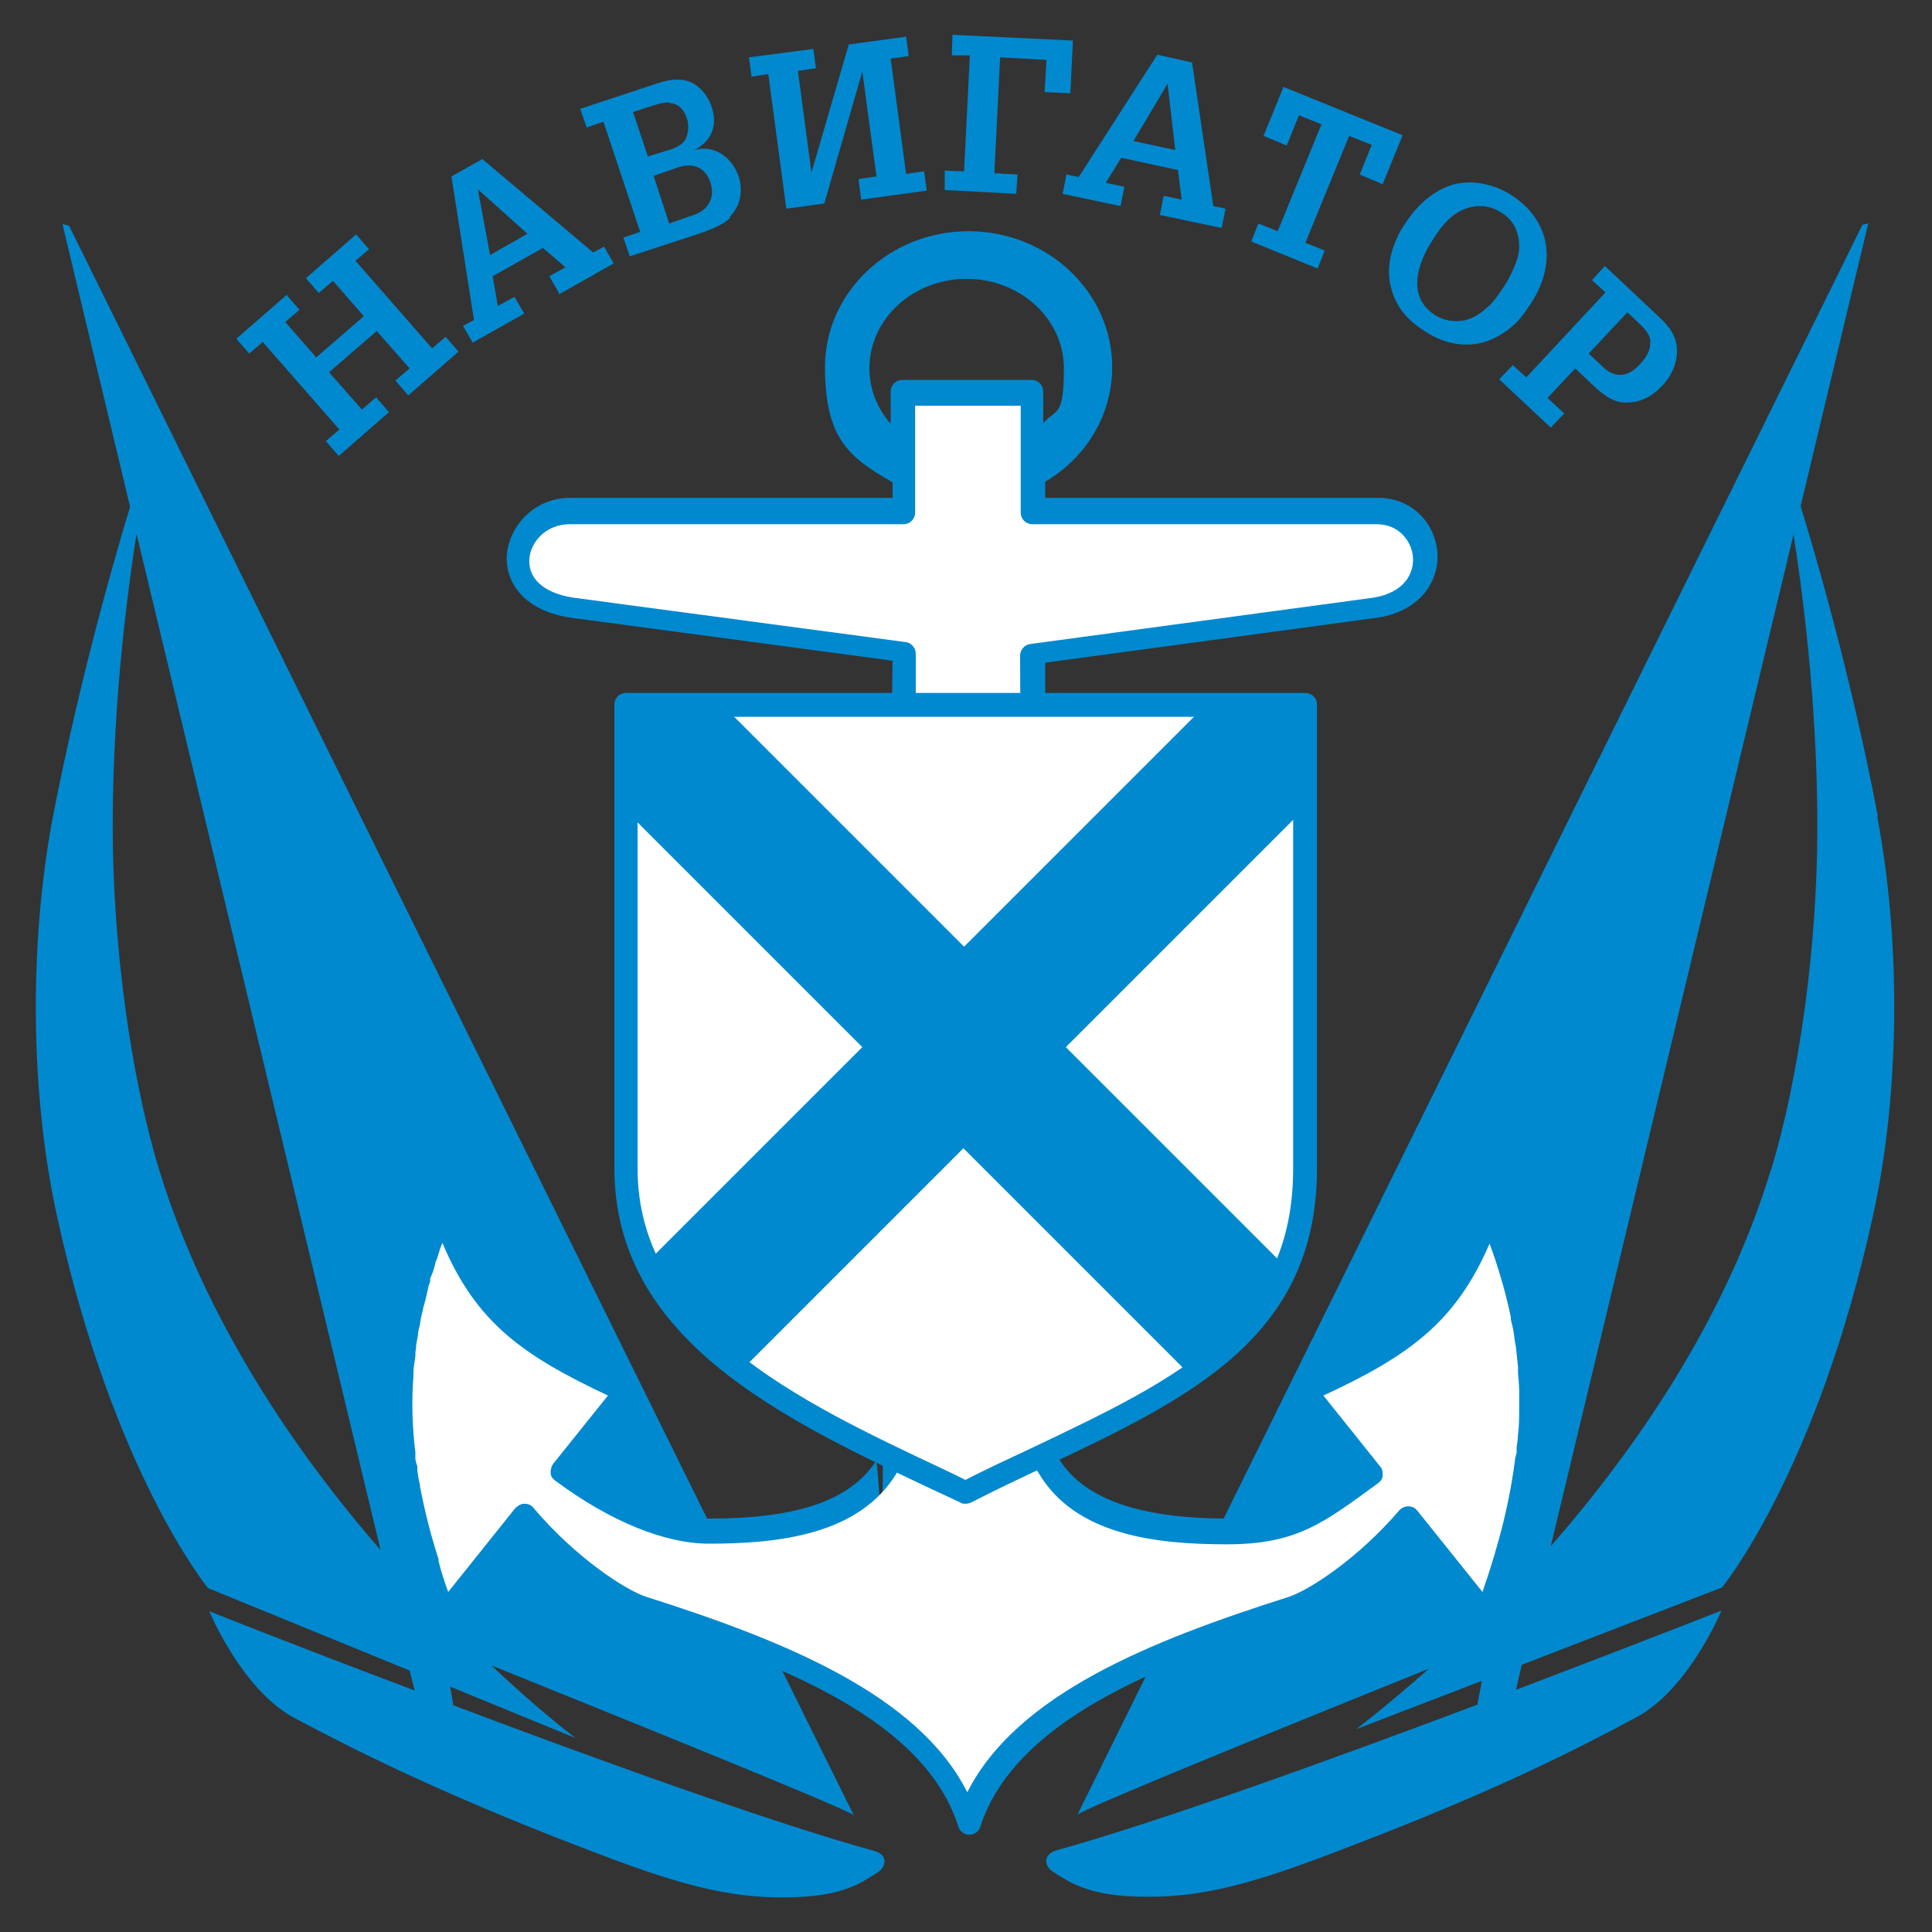 <?xml version="1.0" encoding="UTF-8"?> <svg xmlns="http://www.w3.org/2000/svg" version="1.1" viewBox="0 0 300 300"><rect x="0" y="0" width="300" height="300" fill="#333333" stroke="none"/><defs><style> .st0 { fill: #fff; } .st1 { fill: #0089cf; } </style></defs><g id="_яхта_справа" data-name="яхта_справа"><path class="st1" d="M291.6,126.8c-4.4-23.2-10.5-43.3-12-48.2l10.5-43.9-.9.2s-122,247.1-121.9,246.9c.2-.7,37-15.6,54.6-22.7-6.8,6-11.3,9.4-11.3,9.4l19.5-7.5-.7,3.7c-22.6,8.5-49.7,18.3-65.3,22.6-2.1.6-2.1,2.4-.5,3.4,3,1.9,6.1,4.1,16.4,3.8,10.3-.3,19.7-3.9,34.8-9.8,17.6-6.9,29.4-12.7,39.4-18.1,8.1-4.4,13.1-16.5,13.1-16.5,0,0-13.8,5.4-31.9,12.3l.9-3.9,31.1-12s14.8-18,23.5-58c4-18.4,4.4-41.5.6-61.7ZM275,181.6c-7.1,23.4-21.1,43.5-34.2,58.5l37.7-157.1c1.1,7,3.7,25.2,3.7,45.4,0,18.4-2.8,38.8-7.2,53.3Z"></path></g><g id="_яхта_слева" data-name="яхта_слева"><path class="st1" d="M10.6,35l-.9-.2,10.5,43.9c-1.5,4.9-7.5,25-12,48.2-3.8,20.2-3.4,43.3.6,61.7,8.7,40,23.5,58,23.5,58l31.3,12.8.8,3.1c-18.1-6.8-31.9-12.3-31.9-12.3,0,0,5,12.1,13.1,16.5,10.1,5.4,21.8,11.1,39.4,18.1,15.1,5.9,24.5,9.5,34.8,9.8,10.3.3,13.4-1.9,16.4-3.8,1.6-1,1.6-2.9-.5-3.4-15.6-4.3-42.8-14.1-65.3-22.6l-.5-2.9,19.5,8s-5.4-4-13.1-11.3c16.8,6.8,56.1,22.6,56.3,23.3,0,.2-121.9-246.9-121.9-246.9ZM24.7,181.6c-4.4-14.5-7.2-34.8-7.2-53.3,0-20.2,2.6-38.4,3.7-45.4l37.9,157.8c-13.2-15.2-27.2-35.6-34.4-59.1Z"></path></g><g id="_якорь" data-name="якорь"><g><path class="st1" d="M239.5,216v-.6c0-1.2-.1-2.3-.2-3.5,0-.3,0-.5,0-.8-.1-1-.2-2.1-.4-3.1v-.8c-.3-1.1-.5-2.2-.7-3.3v-.4c-1.2-5.5-2.9-10.8-5.2-16.4-.3-.7-1-1.1-1.7-1.1-.7,0-1.4.5-1.6,1.2-5.3,15.5-12.5,20-27.6,26.8-.5.2-.9.7-1,1.2-.1.5,0,1.1.3,1.6l9.1,11.3c-7.2,4.9-14.3,7.7-19.8,7.7-13.9,0-24.5-3.1-27.6-12.1-.8-2.9-.8-116.2-.8-116.2v-4.6l51.7-7c6.8-1.1,9.5-5.9,9.2-10.1-.3-4.2-3.6-8.5-9.3-8.5h-51.6v-2.5c6.3-3.7,10.4-10.3,10.4-17.8,0-11.6-10-21.1-22.3-21.1s-22.3,9.5-22.3,21.1,4.2,14.2,10.5,17.9v2.4h-50c-5.8,0-9.5,4.5-9.9,8.8-.3,3.8,2.1,8.6,9.8,9.8l50.1,6.7s-1.5,97.5-1.5,120.8-.7,3-1.1,3.5c-4,6.1-12.2,8.9-25.8,8.9s-12.9-2.9-20.2-8l8.7-10.9c.3-.4.5-1,.3-1.5-.1-.5-.5-1-1-1.2-15.1-6.9-22.3-11.5-27.6-26.9-.2-.7-.9-1.2-1.7-1.2-.8,0-1.4.4-1.7,1.1-.5,1.3-1.1,2.6-1.5,3.9-.3.9-.6,1.8-.9,2.6l-.2.6c0,.2-.2.5-.2.7-.3.8-.5,1.6-.7,2.5v.4c-.2.4-.3.7-.4,1.1-.2.7-.4,1.5-.6,2.3-.1.5-.3,1-.4,1.6-.1.7-.3,1.4-.4,2.1-.1.6-.2,1.1-.3,1.7-.1.7-.2,1.5-.3,2.2,0,.4-.1.9-.1,1.3-.1.9-.2,1.8-.2,2.7v.4c-.3,4.1-.2,8.2.3,12.5v.4c0,.3,0,.5.1.8,0,.4.1.8.2,1.1v.7c.2.8.3,1.6.5,2.3,0,0,0,.2,0,.2.7,3.8,1.6,7.7,2.9,11.8v.3c.5,1.2.9,2.5,1.3,3.7.5,1.4,1,2.8,1.5,4.3.2.6.8,1.1,1.4,1.2.6.1,1.3-.1,1.7-.7l11.1-13.8c6.2,6.8,13.8,12,17.9,13.4,22.4,7.1,43.9,15.8,49.1,32.1.2.7.9,1.3,1.7,1.3h0c.8,0,1.5-.5,1.7-1.2,5.3-16.3,26.8-25,49.2-32.1,4-1.3,11.4-6.4,17.5-13l10.8,13.4c.4.5,1,.8,1.7.7.6-.1,1.2-.5,1.4-1.2,3.4-9.3,5.5-17.1,6.4-24.7,0-.3,0-.6,0-.8v-.9c.2-.7.2-1.3.3-2,.1-1.6.2-3,.2-4.4v-2c0-.2,0-.5,0-.7ZM160.2,59h-20.1c-1,0-1.8.8-1.8,1.8v5c-2.1-2.4-3.3-5.4-3.3-8.6,0-7.7,6.8-13.9,15.1-13.9s15.1,6.2,15.1,13.9-1.2,6.2-3.2,8.5v-4.9c0-1-.8-1.8-1.8-1.8Z"></path><path class="st0" d="M235.9,218.7c0,1.3,0,2.7-.2,4.2,0,.6-.1,1.2-.2,1.8v.9c-.1.2-.1.5-.2.7-.8,6.5-2.4,13.1-5.1,20.9l-10.1-12.6c-.3-.4-.8-.7-1.4-.7-.5,0-1,.2-1.4.6-6.4,7.5-14.1,12.5-17.3,13.5-21.4,6.8-42.1,15.1-49.8,30.3-7.6-15.1-28.3-23.5-49.7-30.3-3.3-1-11.2-6.2-17.7-13.9-.3-.4-.8-.6-1.4-.6h0c-.5,0-1,.3-1.4.7l-10.4,13h0c-.6-1.6-1.1-3.2-1.5-4.8v-.3c-1.3-4-2.2-7.7-2.9-11.4v-.2c-.2-.7-.3-1.5-.4-2.2v-.7c-.2-.3-.2-.7-.3-1,0-.2,0-.5,0-.7v-.4c-.5-4-.6-7.9-.3-11.9v-.4c0-.9.2-1.7.3-2.6,0-.4,0-.8.1-1.2,0-.7.2-1.4.3-2.1,0-.5.2-1.1.3-1.6.1-.7.2-1.3.4-2,.1-.5.2-1,.4-1.6.2-.7.3-1.4.5-2.1,0-.3.2-.7.3-1v-.5c.4-.8.6-1.5.8-2.3,0-.2.1-.4.2-.6l.2-.6c.2-.7.4-1.3.7-2,5.3,12.6,12.8,17.6,25.7,23.7l-8.5,10.6c-.3.4-.4.9-.4,1.4,0,.5.3.9.7,1.2,8.6,6.4,17.1,9.8,23.9,9.8,10.9,0,23.3-1.4,29.1-10.9.2-.4.4-.7.6-1.1.7-1.3,1-2.7,1-4.1.1-16,1.4-112.1,1.4-112.1v-10c0-.9-.7-1.7-1.6-1.8l-51.6-6.9c-4.5-.7-7-2.9-6.8-6,.2-2.7,2.6-5.4,6.3-5.4h51.8c1,0,1.8-.8,1.8-1.8v-16.6h16.4v16.6c0,1,.8,1.8,1.8,1.8h53.5c3.4,0,5.4,2.6,5.6,5.1.2,2.5-1.3,5.5-6.1,6.3l-53.3,7.2c-.9.1-1.6.9-1.6,1.8,0,0,.4,99.3.5,119.5,0,1.9.8,4.8,1.8,6.5l.5.8c5.7,9.8,18.3,11.2,29.3,11.2s15.1-3.4,23.5-9.5c.4-.3.7-.7.7-1.2s0-1-.4-1.4l-8.8-11c13.4-6.2,20.6-11.5,25.8-23.6,1.4,3.8,2.5,7.6,3.3,11.4v.4c.3,1.1.5,2.1.6,3.2l.2,1.1c.1.8.2,2.1.3,2.9s0,.3,0,.5c0,1.1.2,2.2.2,3.4v.5c0,.2,0,.4,0,.6v1.9h0Z"></path></g></g><g id="_н" data-name="н"><path class="st1" d="M63.4,61.4l-2-2.3,2.2-1.9-5.1-5.8-7.4,6.4,5.1,5.8,2.2-1.9,2,2.3-7.8,6.8-2-2.3,2.1-1.8-11.9-13.6-2.1,1.8-2-2.3,7.8-6.8,2,2.3-2.2,1.9,4.8,5.5,7.4-6.4-4.8-5.5-2.2,1.9-2-2.3,7.8-6.8,2,2.3-2.1,1.8,11.9,13.6,2.1-1.8,2,2.3-7.8,6.8Z"></path></g><g id="_а" data-name="а"><path class="st1" d="M86.8,45.5l-1.5-2.6,2.5-1.4-3.5-3-7.8,4.4.8,4.6,2.6-1.4,1.5,2.6-8,4.5-1.5-2.6,1.7-.9-3.5-22.3,4.8-2.7,17.2,14.5,1.7-.9,1.5,2.6-8.5,4.8ZM74.2,29.4h0s1.9,10.2,1.9,10.2l5.8-3.3-7.7-6.9Z"></path></g><g id="_в" data-name="в"><path class="st1" d="M113.4,33.8c-1.3,1.3-3.7,2.1-5.5,2.7l-10.1,3.3-1-2.9,2.6-.9-5.7-17.1-2.6.9-1-2.9,11.5-3.8c1.8-.6,3.6-1.1,5.5-.4,1.6.6,2.9,2.3,3.4,3.9,1,2.9,0,5.3-2.7,6.7,3.2-.9,5.9,1.2,6.9,4.1.7,2.2.3,4.6-1.4,6.3ZM103.8,15.9c-1.1,0-2.7.6-3.7.9l-1.8.6,2.3,6.9,2.6-.8c1.1-.3,2.6-.8,3.2-1.8.5-.9.6-2.2.3-3.2-.4-1.3-1.2-2.4-2.7-2.5ZM107.8,25.8c-1.2-.3-2.3.1-3.4.5l-2.9,1,2.4,7.4,2.9-1c1.2-.4,2.5-.8,3.2-2,.7-1.1.7-2.2.3-3.4-.4-1.2-1.2-2.2-2.5-2.5Z"></path></g><g id="_и" data-name="и"><path class="st1" d="M133.7,30.8l-.4-3,2.8-.4-2.2-16.3h0s-5.9,20.5-5.9,20.5l-5.9.8-2.8-20.9-2.6.4-.4-3,10-1.3.4,3-2.8.4,2.1,15.8h0s5.8-19.9,5.8-19.9l8.9-1.2.4,3-2.8.4,2.4,17.9,2.8-.4.4,3-10.2,1.4Z"></path></g><g id="_г" data-name="г"><path class="st1" d="M162.2,14.4l.3-5.1-7.2-.4-.9,18,3.6.2-.2,3-11.1-.6v-3c.1,0,3,.1,3,.1l.9-18h-2.8c0-.1.1-3.2.1-3.2l18.7.9-.4,8.2-4-.2Z"></path></g><g id="_а1" data-name="а"><path class="st1" d="M180.1,33.4l.6-3,2.8.6-.6-4.6-8.8-1.9-2.4,3.9,2.9.6-.6,3-9-1.9.6-3,1.9.4,12.2-19,5.4,1.2,3.3,22.3,1.9.4-.6,3-9.5-2ZM181.3,13h0s-5.3,8.9-5.3,8.9l6.5,1.4-1.2-10.3Z"></path></g><g id="_т" data-name="т"><path class="st1" d="M211.1,27.2l1.9-4.7-3.5-1.4-6.8,16.6,3,1.2-1.1,2.8-10.3-4.2,1.1-2.8,3,1.2,6.8-16.6-3.5-1.4-1.9,4.7-3.6-1.5,3.1-7.6,18.5,7.5-3.1,7.6-3.6-1.5Z"></path></g><g id="_о" data-name="о"><path class="st1" d="M234.3,51.1c-1.2.9-2.6,1.7-4.1,2.1-3.2.8-6.3,0-9-1.8-3-1.9-4.8-4.2-5.4-7.7-.5-2.9.6-6.3,2.2-8.7,1.8-2.8,4.1-5.2,7.5-6.3,3.1-.9,6.5-.1,9.2,1.6,6.3,4.1,6.9,10.8,3.1,16.7-1,1.5-2,3-3.4,4ZM235.9,38.4c0-2.3-.8-4.2-2.8-5.4-2-1.3-4.3-1.3-6.4-.2-1.8.9-3.2,2.8-4.2,4.4-2.3,3.5-4.2,8.8.3,11.7,1.4.9,3.1,1.2,4.8.8,1.5-.4,2.5-1.2,3.6-2.2.9-.8,1.7-2.1,2.4-3.1.9-1.4,2.3-4.2,2.3-5.9Z"></path></g><g id="_р" data-name="р"><path class="st1" d="M252.3,62.5c-2.1,0-3.9-1.7-5.4-3.1l-2.3-2.2-4.3,4.6,2.6,2.4-2.1,2.2-8-7.5,2.1-2.2,2.1,1.9,12.3-13.2-2.1-1.9,2-2.2,8.3,7.8c1.6,1.5,2.9,3,2.9,5.4,0,2-.9,3.9-2.2,5.3-1.7,1.8-3.5,2.8-6,2.7ZM256.3,53.2c-.1-1.4-.9-2.1-1.9-3.1l-1.7-1.6-6,6.4,1.7,1.6c.9.9,1.9,1.8,3.3,1.7,1.2,0,2.3-.9,3.1-1.8.8-.9,1.6-2.1,1.4-3.3Z"></path></g><g id="_щит" data-name="щит"><g><path class="st1" d="M149.9,233.5c-.3,0-.5,0-.8-.2-1.5-.7-3-1.4-4.5-2.1-23.1-10.9-49.2-23.2-49.2-49.8v-72c0-1,.8-1.8,1.8-1.8h105.5c1,0,1.8.8,1.8,1.8v72c0,26.3-19.7,35.7-42.6,46.5-3.6,1.7-7.4,3.5-11.1,5.4-.3.1-.5.2-.8.2Z"></path><path class="st0" d="M99,111.2v70.2c0,24.3,25.1,36.2,47.2,46.6,1.3.6,2.5,1.2,3.7,1.8,3.5-1.8,7-3.4,10.4-5,22.7-10.8,40.5-19.3,40.5-43.3v-70.2h-101.8Z"></path><path class="st1" d="M185,213.4c6.5-4.5,11.6-9.8,14.6-16.7l-34.1-34.1,37-37v-16.1h-15.3l-37.5,37.5-37.5-37.5h-15.3v16.1l37,37-33.7,33.7c3.2,6.6,8.4,12,14.7,16.7l34.7-34.7,35.1,35.1Z"></path></g></g></svg> 